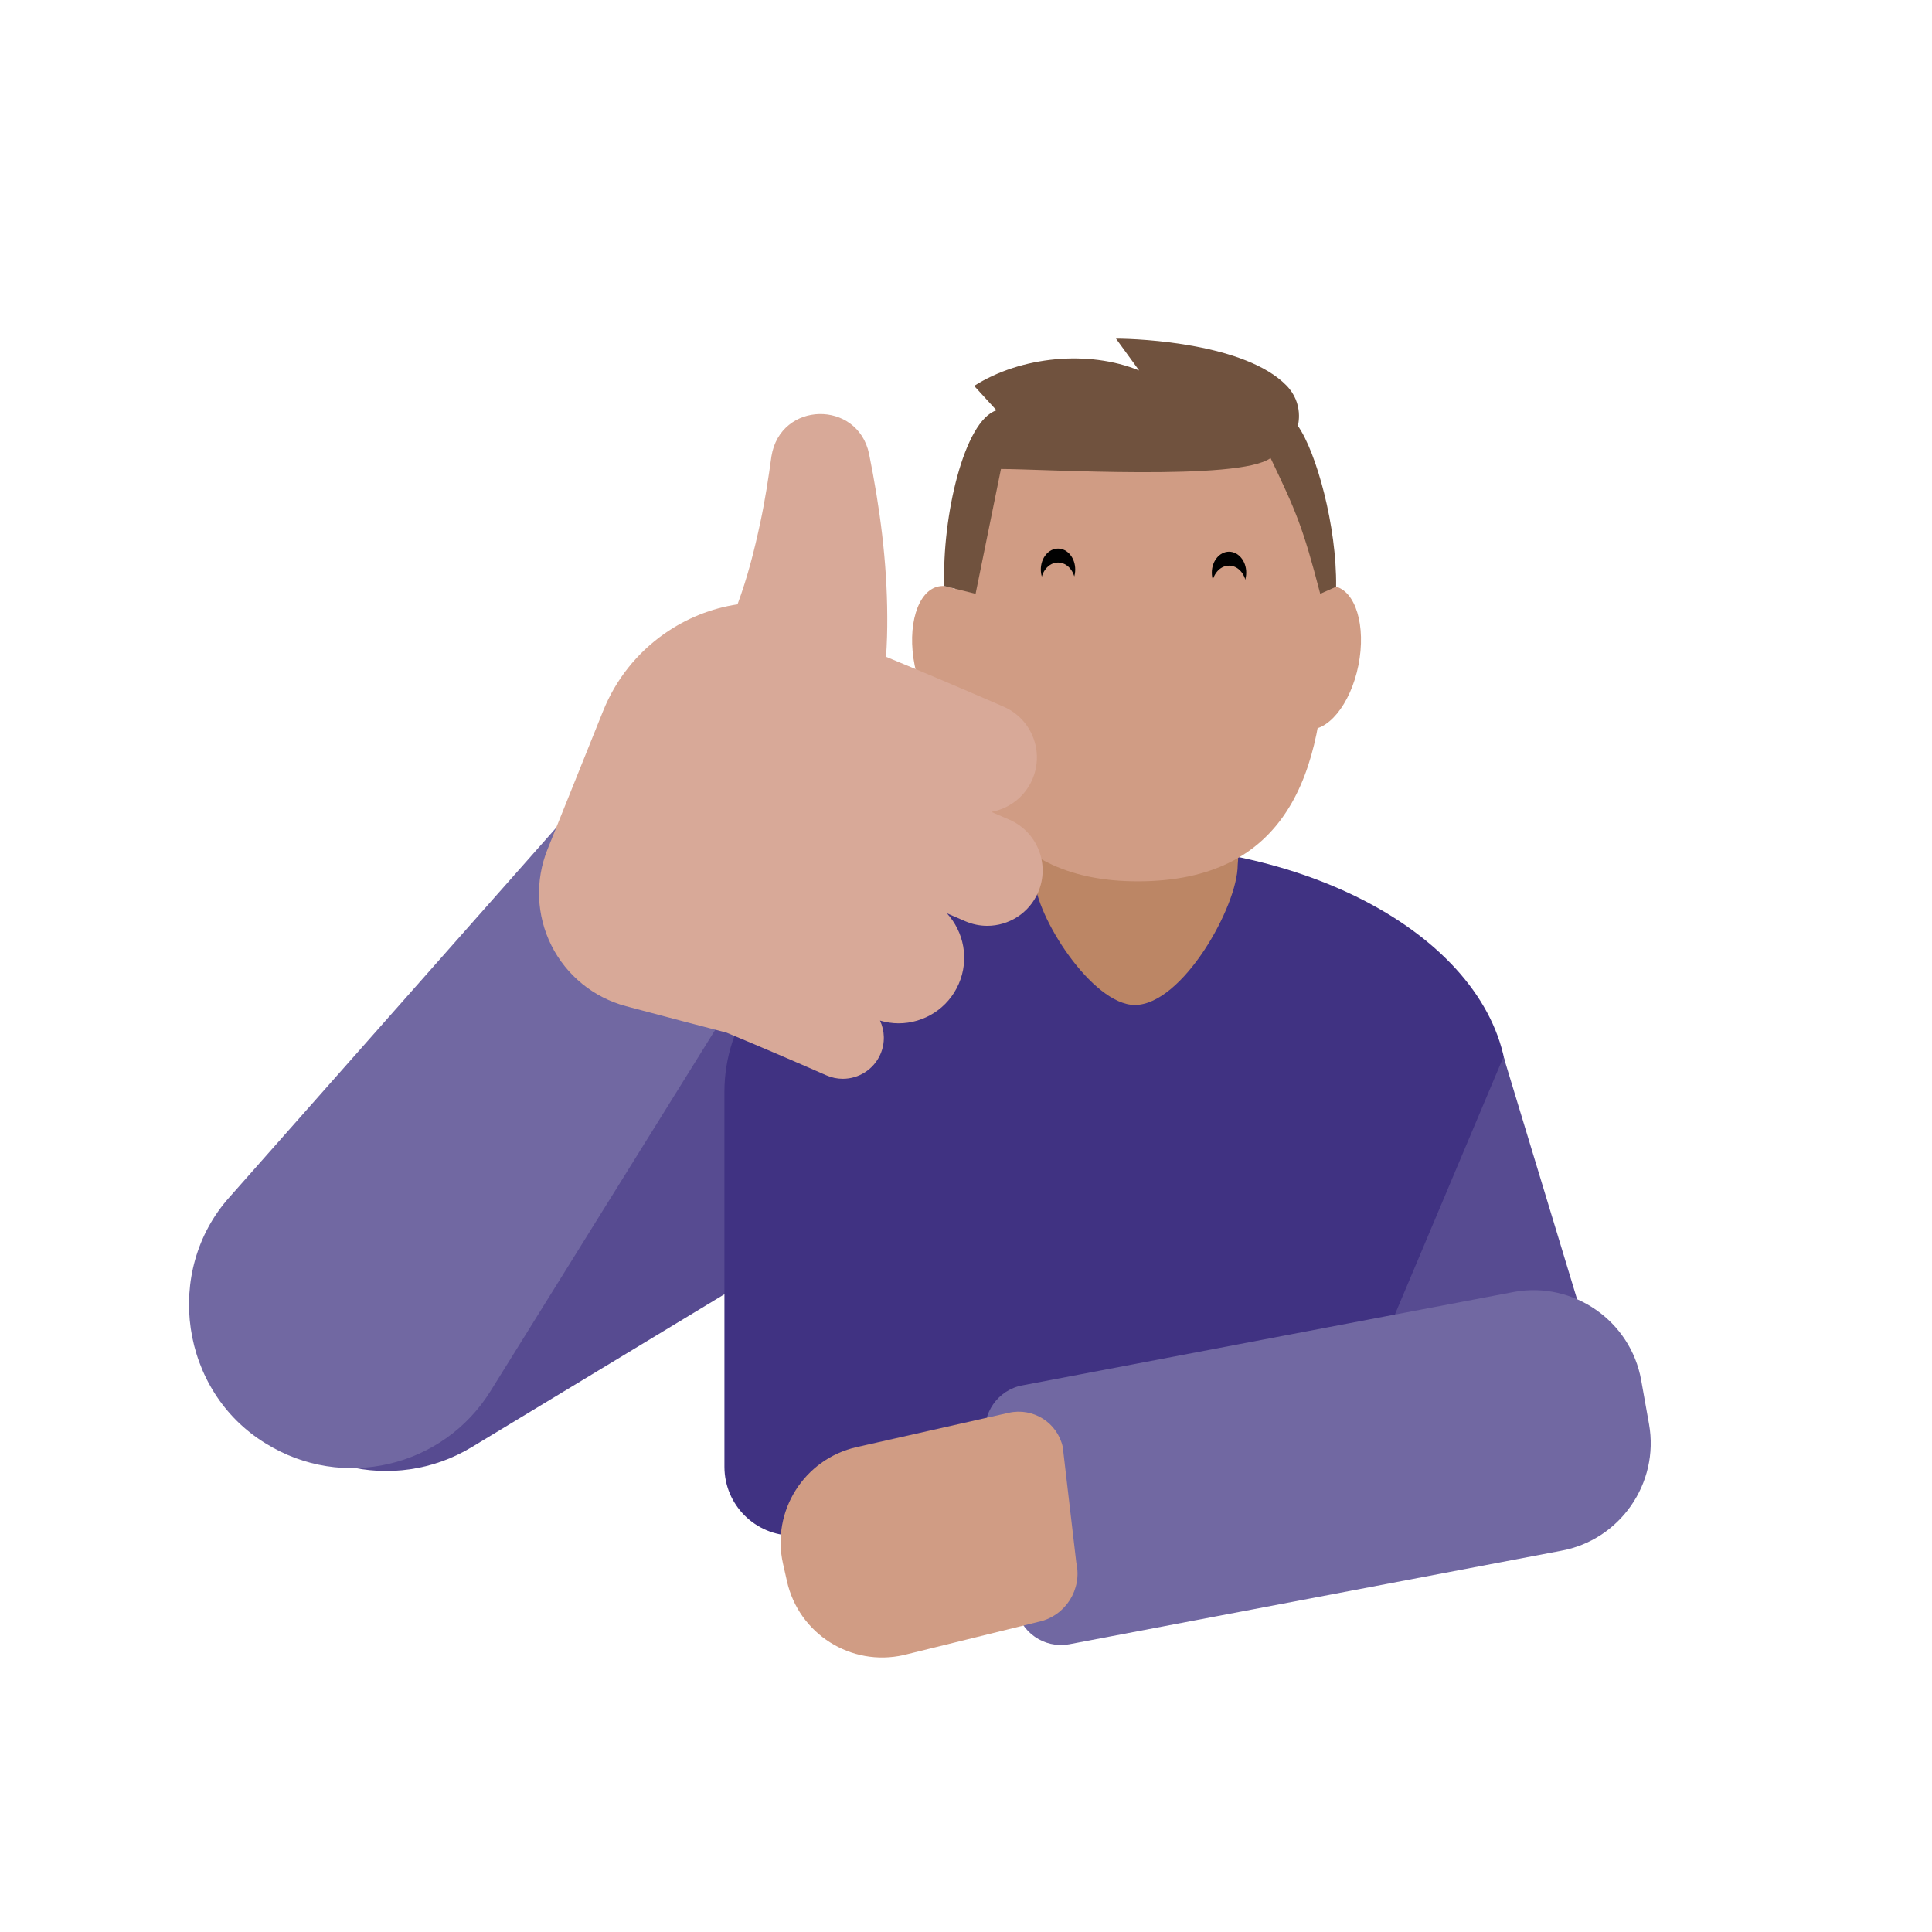 <?xml version="1.0" encoding="UTF-8"?>
<svg id="Layer_1" data-name="Layer 1" xmlns="http://www.w3.org/2000/svg" viewBox="0 0 713 713">
  <defs>
    <style>
      .cls-1 {
        fill: #7168a2;
      }

      .cls-1, .cls-2, .cls-3, .cls-4, .cls-5, .cls-6, .cls-7, .cls-8 {
        stroke-width: 0px;
      }

      .cls-2 {
        fill: #70523e;
      }

      .cls-3 {
        fill: #574b91;
      }

      .cls-4 {
        fill: #403282;
      }

      .cls-5 {
        fill: #d09c84;
      }

      .cls-6 {
        fill: #bc8665;
      }

      .cls-7 {
        fill: #d8a998;
      }

      .cls-8 {
        fill: #010101;
      }
    </style>
  </defs>
  <path class="cls-3" d="m343.82,431.37l-169.67,102.66c-28.88,17.47-66.45,8.23-83.92-20.65-19.68-31.81-5.05-74.98,29.77-88.45,0,0,184.36-73.05,184.36-73.05,22.86-9.06,48.74,2.13,57.79,24.99,8.13,20.51-.06,43.46-18.34,54.5h0Z"/>
  <path class="cls-1" d="m84.78,441.71l128.83-145.69c36.77-39.28,97.15,6.14,70.12,52.23,0,0-102.71,165.14-102.71,165.14-17.56,28.24-54.69,36.89-82.93,19.33-31.5-19.17-37.91-63.64-13.31-91.02h0Z"/>
  <path class="cls-4" d="m556.39,402.84c0-50.31-64.71-91.09-144.52-91.09s-144.52,40.78-144.52,91.09v138.47c0,14.06,11.43,25.45,25.49,25.4l242.46-.91c14.29-.05,25.73-11.89,25.29-26.17l-4.19-136.78Z"/>
  <path class="cls-6" d="m418.8,370.88h0c-15.7,0-36.67-32.82-36.99-46.64l-.55-2.63c-4.02-26.03,13.29-21.22,28.47-21.22h22.36c13.35,0,26.45.66,24.68,18.81h0c0,15.26-20.44,51.68-37.97,51.68Z"/>
  <path class="cls-3" d="m510.47,495.35l7.47,42.29c5.52,20.99,27.06,33.67,47.86,28.17h0c20.8-5.49,33.31-27.16,27.79-48.15l-38.71-127.69"/>
  <ellipse class="cls-5" cx="487.22" cy="242.73" rx="26.87" ry="14.4" transform="translate(153.48 672.74) rotate(-78.67)"/>
  <ellipse class="cls-5" cx="351.69" cy="242.73" rx="14.4" ry="26.87" transform="translate(-40.84 73.85) rotate(-11.33)"/>
  <path class="cls-5" d="m489.07,235.97c-.33,50-14.46,89.17-69,89.28-53.92.11-68.7-39.77-68.37-89.77.33-50,11.57-91.47,69.57-91.28,55.76.18,68.14,41.77,67.81,91.76Z"/>
  <ellipse class="cls-8" cx="390.46" cy="210.17" rx="6.35" ry="7.72"/>
  <ellipse class="cls-8" cx="453.57" cy="211.32" rx="6.35" ry="7.72"/>
  <ellipse class="cls-5" cx="390.48" cy="215.32" rx="6.35" ry="7.72"/>
  <ellipse class="cls-5" cx="453.59" cy="216.47" rx="6.35" ry="7.72"/>
  <path class="cls-2" d="m493.09,216.52c.28-22.37-7.33-49.75-14.13-59.38,0,0,2.42-8.13-4.25-14.93-15.06-15.34-53.45-17.23-62.85-17.23l8.53,11.74c-18.61-7.61-43.61-5.27-60.88,5.69l8.24,9.02c-11.89,3.75-20.17,39.25-19.26,64.83l11.55,2.88,9.36-46.06c15.53,0,88.04,4.51,99.5-4.04,9.46,19.77,11.96,25.57,18.33,50.1"/>
  <g>
    <path class="cls-1" d="m394.48,606.83l181.51-34.5c21.82-3.9,36.48-24.94,32.58-46.76l-2.9-16.24c-3.9-21.82-24.94-36.48-46.76-32.58l-181.51,34.5c-9.13,1.63-15.27,10.44-13.63,19.57l11.15,62.37c1.63,9.13,10.44,15.27,19.57,13.63Z"/>
    <path class="cls-5" d="m383.44,598.49l-49.95,12.31c-19.4,4.38-38.68-7.8-43.05-27.21l-1.47-6.5c-4.38-19.4,7.8-38.68,27.21-43.05l56.1-12.65c8.98-2.03,17.91,3.61,19.93,12.6l4.99,42.67s0,.07.02.1c2.18,9.8-3.98,19.53-13.78,21.74Z"/>
  </g>
  <path class="cls-7" d="m372.47,302.49c-2.26-.98-4.46-1.93-6.61-2.86,6.48-1.18,12.28-5.46,15.11-11.96,4.49-10.35-.25-22.38-10.6-26.88-17.48-7.59-31.73-13.61-43.38-18.4.34-4.85.48-9.76.45-14.74-.07-20.42-2.72-40.34-6.72-60.19-4.23-19.96-32.74-19.44-36.02.94-1.1,8.02-2.37,16.28-4.06,24.19-2.22,10.47-4.81,20.61-8.46,30.43-9.66,1.47-18.83,5.13-26.95,10.82-10.18,7.12-18,16.98-22.64,28.51l-20.55,51.14c-4.61,11.47-4.08,24.39,1.46,35.44,5.54,11.06,15.57,19.22,27.53,22.4,15.36,4.08,27.48,7.27,37.1,9.76,11.93,4.95,24.84,10.48,36.83,15.75,1.98.87,4.05,1.28,6.08,1.28,5.82,0,11.37-3.38,13.86-9.05,1.82-4.14,1.62-8.64-.14-12.44,2.27.67,4.57,1.02,6.85,1.02,9.35,0,18.26-5.45,22.22-14.58,3.93-9.06,1.88-19.19-4.39-26.03,2.28.98,4.54,1.96,6.77,2.93,2.65,1.15,5.41,1.7,8.13,1.7,7.89,0,15.41-4.6,18.75-12.3,4.49-10.35-.25-22.38-10.6-26.88Z"/>
</svg>